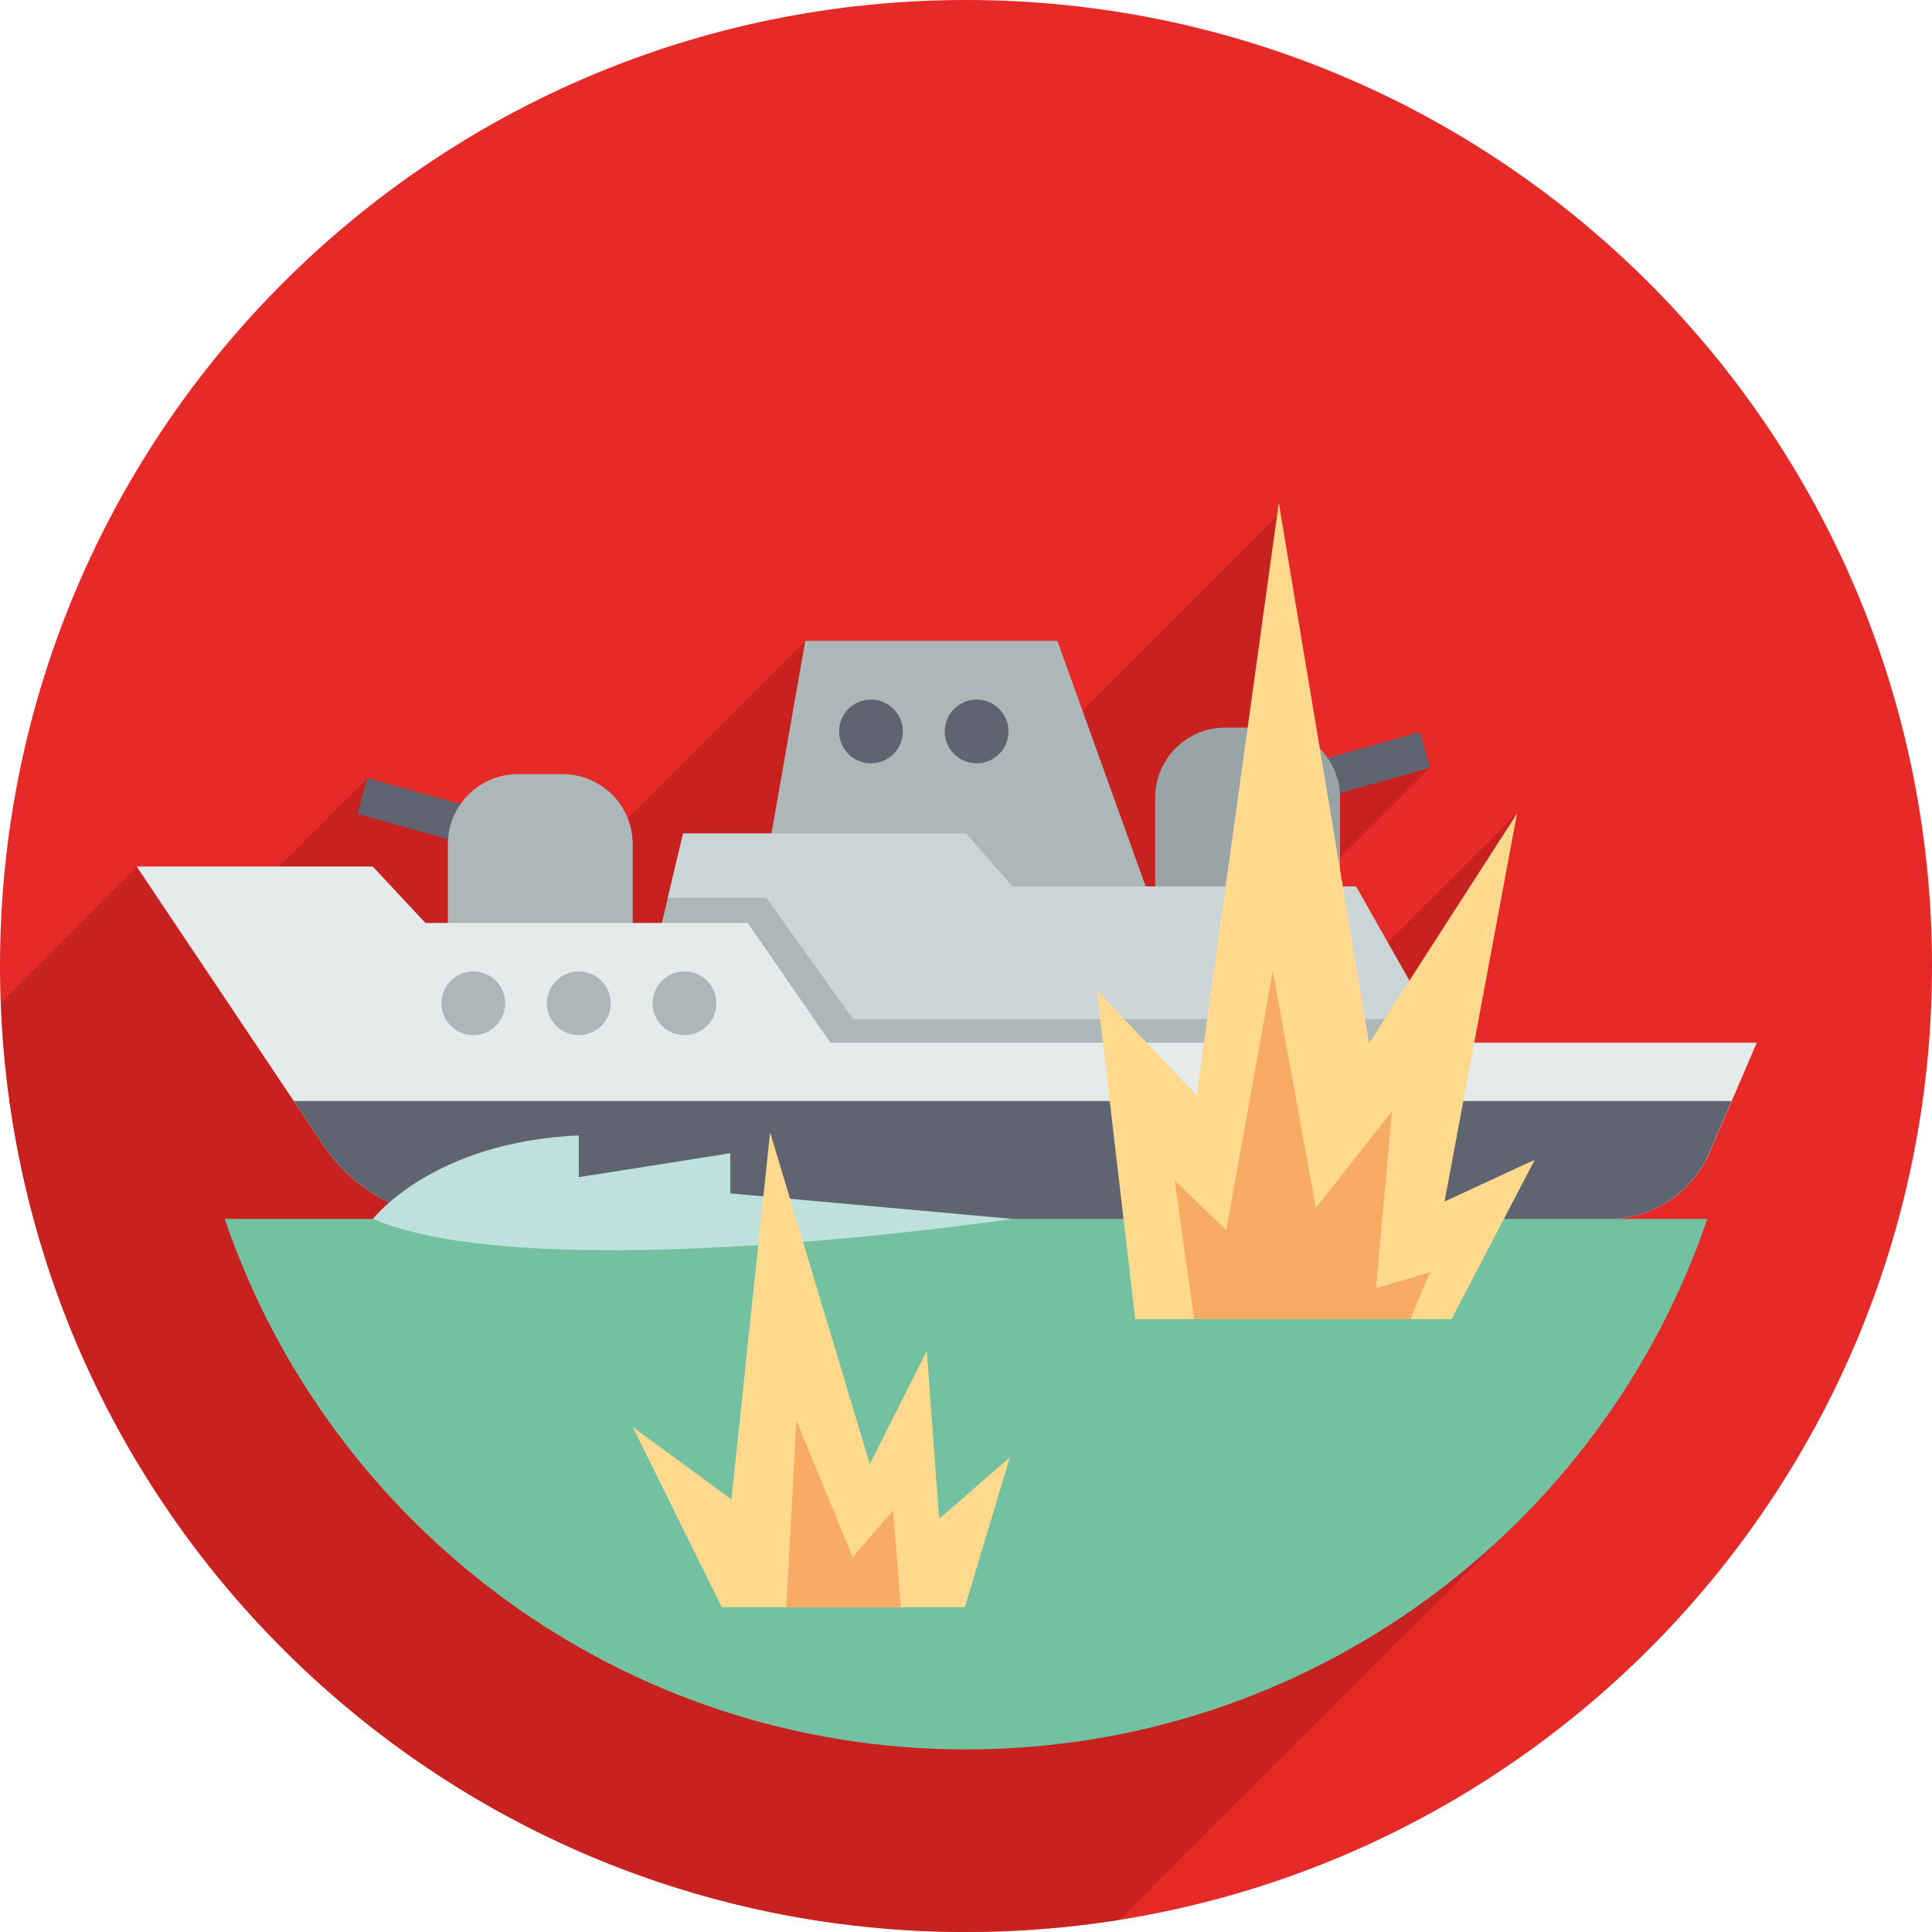 <svg enable-background="new 0 0 100 100" viewBox="0 0 100 100" xmlns="http://www.w3.org/2000/svg"><path d="m50 100c-27.61 0-50-22.38-50-50s22.39-50 50-50 50 22.39 50 50c0 27.62-22.39 50-50 50z" fill="#e62a28"/><path d="m72.59 57.43 5.93-15.32-12.18 12.18 1.08-4.02-1.79-2.17 8.4-8.4h-3.06l-4.25 1.47-.44-14.63-13.01 13.02-11.59-6.39-12 12-8.58-3.2-2.06-1.71-7.19 7.19-4.77-2.59-7.03 7.03c.99 26.74 22.97 48.11 49.95 48.11 2.7 0 5.35-.22 7.94-.63l21.5-21.5 1.15-9.2-2.07-11.11z" fill="#ba1d1d" opacity=".7"/><path d="m21.84 38.14h1.92v8.35h-1.92z" fill="#606471" transform="matrix(-.271 .963 -.963 -.271 69.713 31.837)"/><path d="m32.75 49.64h-9.57v-5.94c0-2 1.62-3.63 3.63-3.63h2.31c2 0 3.63 1.62 3.63 3.63z" fill="#adb7b8"/><path d="m68.78 35.74h1.92v8.35h-1.92z" fill="#606471" transform="matrix(.271 .963 -.963 .271 89.277 -38.032)"/><path d="m59.79 47.23h9.57v-5.94c0-2-1.62-3.63-3.63-3.63h-2.31c-2 0-3.63 1.62-3.63 3.63z" fill="#98a4a5"/><path d="m33.78 49.95c0-.25 1.58-6.81 1.58-6.81h4.57l1.75-9.97h13.05l4.57 12.71h10.89l5.98 10.55h-30.08-7.41z" fill="#adb7b8"/><path d="m34.57 46.47h5.09l4.5 6.28h29.91l-3.89-6.87h-10.89-6.88l-2.41-2.74h-10.07-4.57s-.4 1.65-.79 3.33z" fill="#ccd5d6"/><path d="m7.08 44.86 9.68 14.45c1.58 2.36 4.24 3.78 7.08 3.78h59.43c2.27 0 4.32-1.35 5.22-3.44l2.44-5.68h-47.95l-4.28-6.2h-16.68l-2.73-2.92h-12.21z" fill="#e5eaeb"/><path d="m88.48 59.65 1.14-2.66h-74.41l1.55 2.32c1.58 2.36 4.24 3.78 7.08 3.78h59.43c2.26 0 4.32-1.36 5.21-3.44z" fill="#606471"/><g fill="#adb7b8"><circle cx="35.43" cy="51.93" r="1.65"/><circle cx="29.96" cy="51.93" r="1.65"/><circle cx="24.5" cy="51.93" r="1.65"/></g><circle cx="45.08" cy="37.86" fill="#606471" r="1.65"/><circle cx="50.55" cy="37.86" fill="#606471" r="1.65"/><path d="m34.57 63.09h-22.94c5.44 15.97 20.56 27.46 38.37 27.46s32.93-11.49 38.37-27.46z" fill="#73c1a0"/><path d="m19.3 63.09s3.08-3.99 10.66-4.32v2.16l7.84-1.24v2.08l14.61 1.32c.01 0-24.61 3.65-33.11 0z" fill="#bfe1de"/><path d="m74.77 62.19 3.75-20.08-7.66 11.89-4.67-27.97-4.25 30.66-5.17-5.43 1.99 17.02h16.37l4.31-8.25z" fill="#ffd98d"/><path d="m47.97 69.93-2.95 5.85-5.16-17.17-2 19-5.11-3.75 4.61 9.33h12.58l2.33-7.75-3.66 3.17z" fill="#ffd98d"/><path d="m46.63 83.19-.41-5.01-2.09 2.42-2.91-7.08-.52 9.67z" fill="#f7ab64"/><path d="m74.02 65.85-2.8.83.83-9.16-3.94 5-2.23-12.25-2.41 13.41-2.67-2.58 1.01 7.18h11.19z" fill="#f7ab64"/></svg>